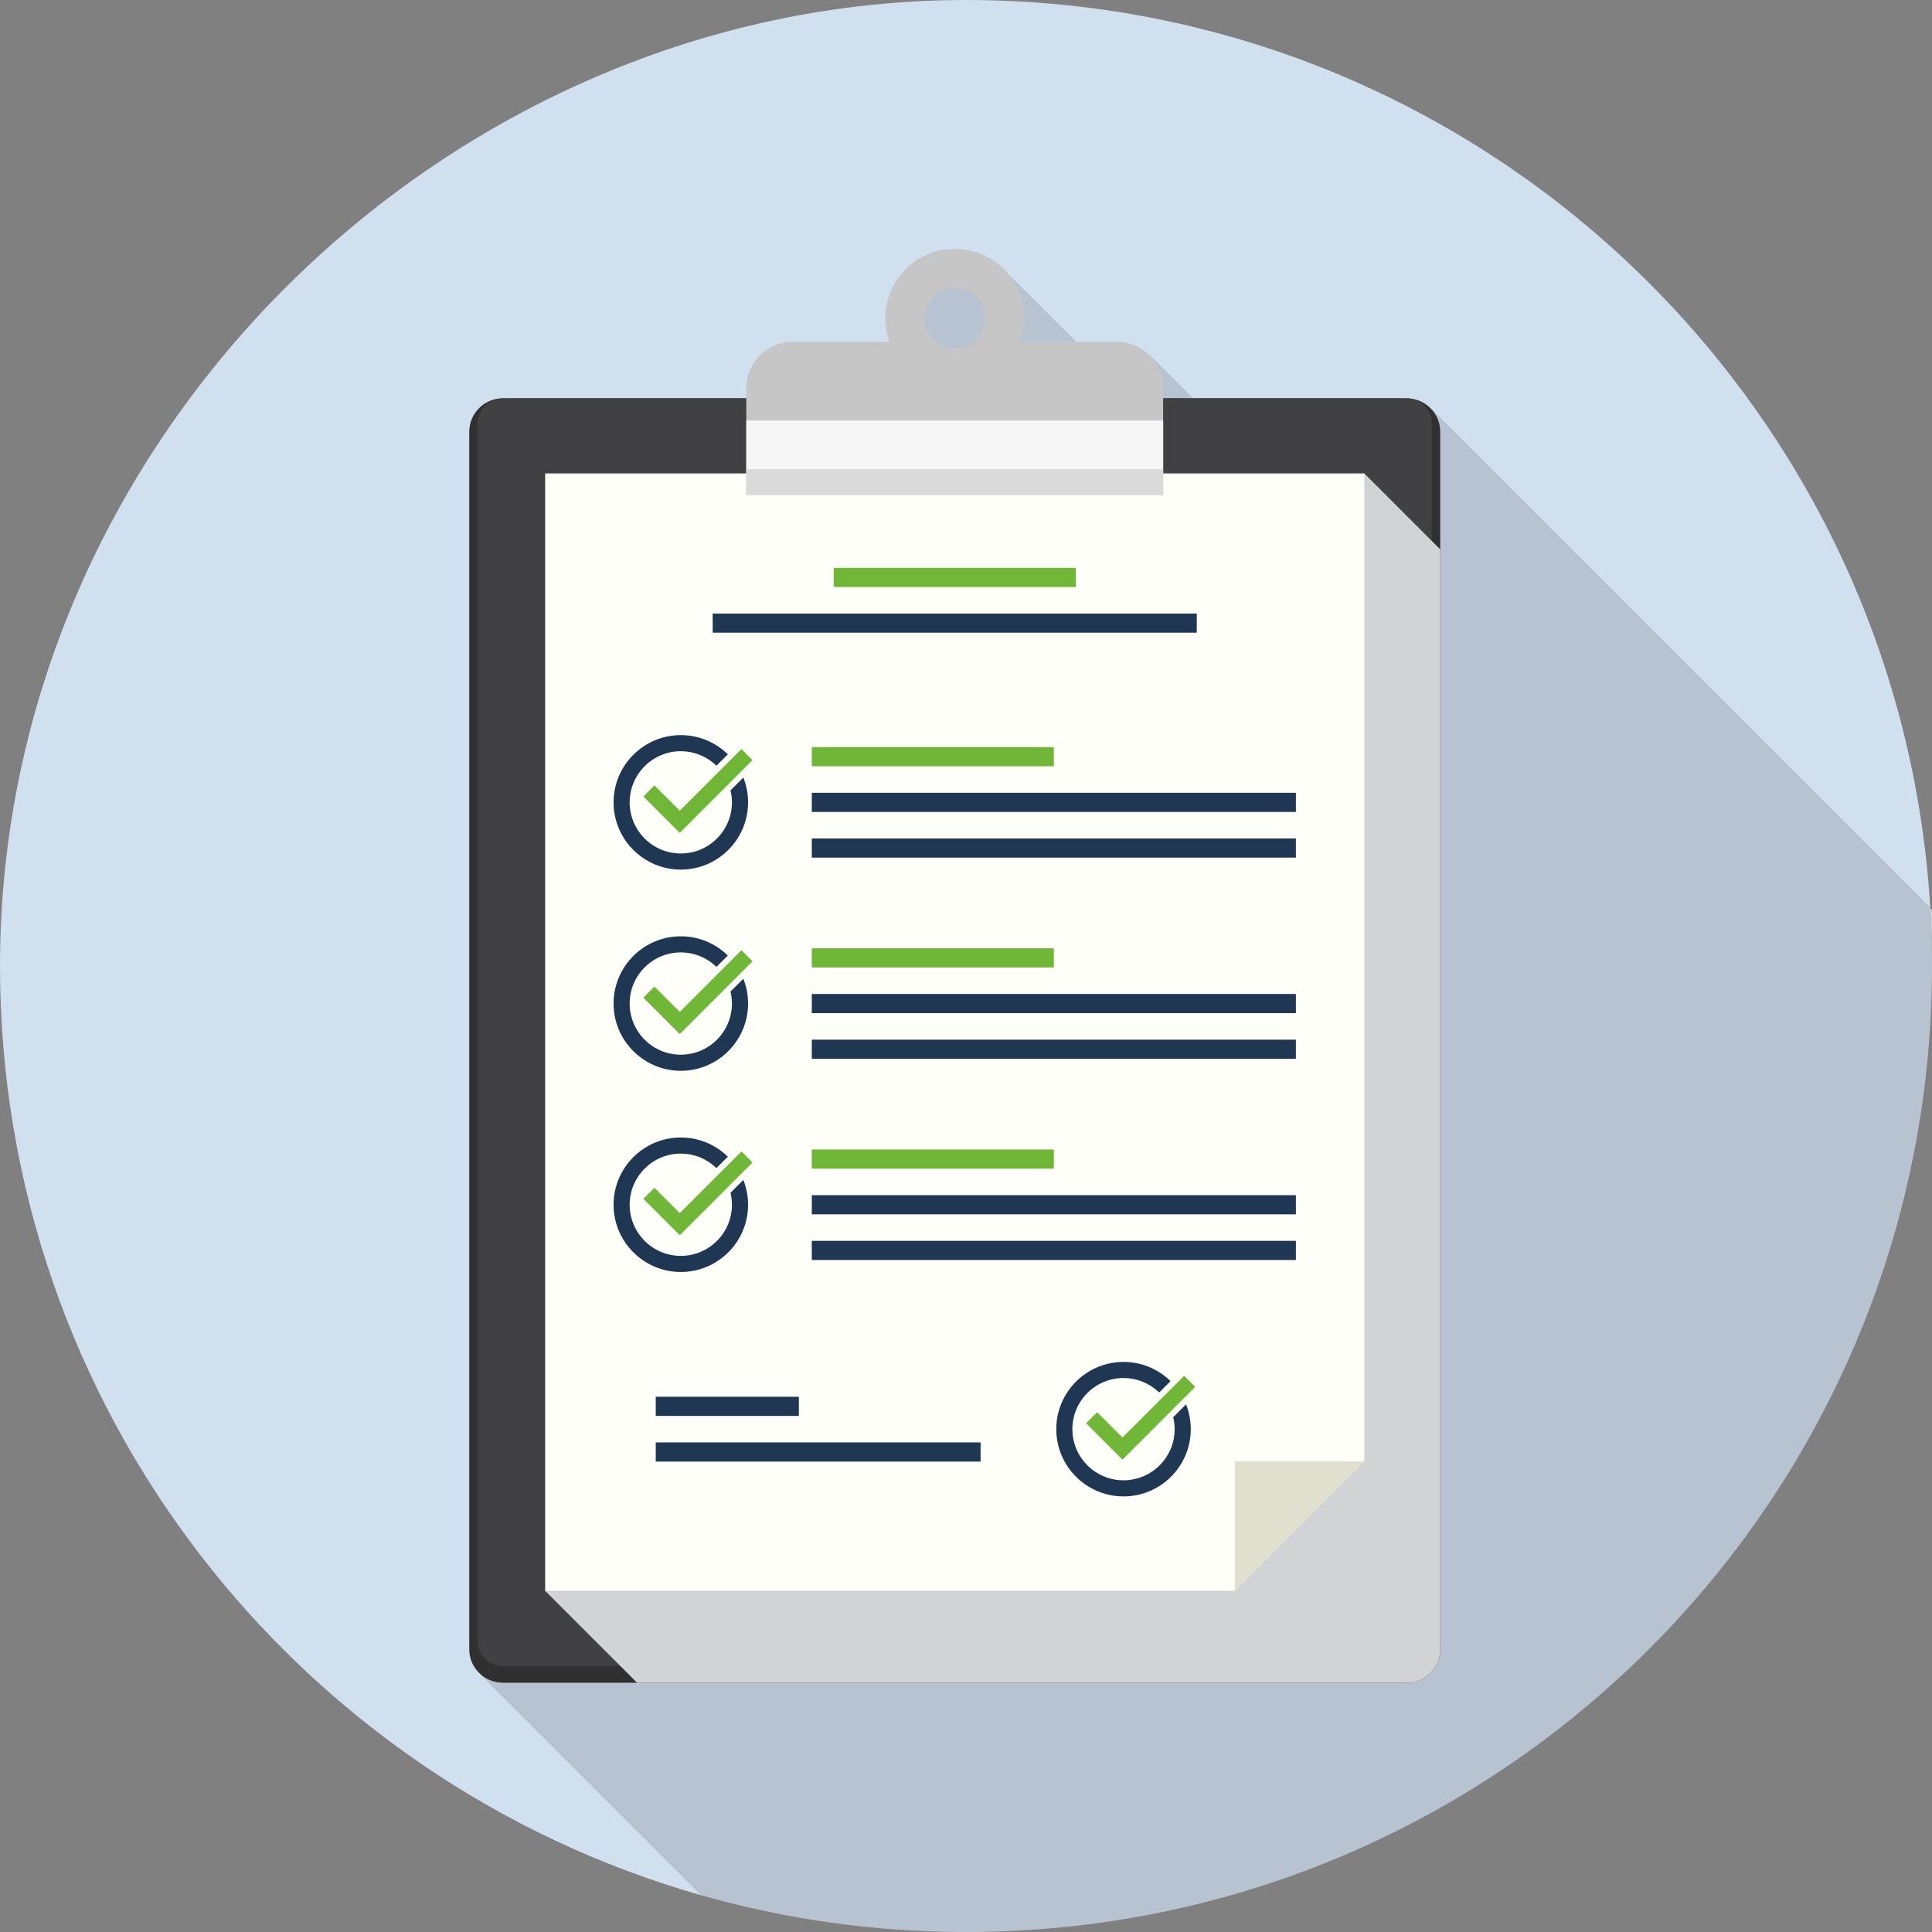<?xml version="1.0" encoding="UTF-8"?> <svg xmlns="http://www.w3.org/2000/svg" viewBox="0 0 1414 1414"><rect x="0" y="0" width="1414" height="1414" fill="#808080" stroke="none"/><defs><style> .cls-1 { fill: #b7c3d0; } .cls-2 { fill: #fffffa; } .cls-3 { fill: #414042; } .cls-4 { fill: #e0e0ce; } .cls-5 { fill: #dadada; } .cls-5, .cls-6, .cls-7 { mix-blend-mode: multiply; } .cls-6 { fill: #d1d3d4; } .cls-8 { isolation: isolate; } .cls-9 { fill: #c6c6c6; } .cls-10 { fill: #303030; } .cls-11 { fill: #d1e0ee; } .cls-12 { fill: #1f3752; } .cls-13 { fill: #67b571; } .cls-14 { fill: #71b737; } .cls-7 { fill: #f6f6f6; } </style></defs><g class="cls-8"><g id="Layer_2" data-name="Layer 2"><g id="Layer_1-2" data-name="Layer 1"><g><path class="cls-13" d="M1414,707v-41.08l-1.26-1.26c.83,14.01,1.26,28.13,1.26,42.34Z"></path><path class="cls-6" d="M1414,707v-41.08l-1.26-1.26c.83,14.01,1.26,28.13,1.26,42.34Z"></path><path class="cls-11" d="M892.07,507.24l-245.29-245.29,34.33-62.47,57.98,2.53,79.29,79.29,23.89-20.34,134.1,134.1,71.55-95.23,364.82,364.82C1390.84,293.91,1083.25,0,707,0S0,316.53,0,707c0,323.41,217.15,596.1,513.6,680.22l-161.45-161.45L892.07,507.24Z"></path><path class="cls-1" d="M1047.92,299.84l-71.55,95.23-134.1-134.1-23.89,20.34-79.29-79.29-57.98-2.53-34.33,62.47,245.29,245.29-539.91,718.53,161.45,161.45c61.47,17.44,126.34,26.78,193.4,26.78,390.47,0,707-316.53,707-707,0-14.22-.43-28.33-1.26-42.34l-364.82-364.82Z"></path></g><g><g><path class="cls-10" d="M1054.07,316.06v890.97c0,13.53-11.01,24.53-24.54,24.53H367.97c-13.54,0-24.54-11.01-24.54-24.53V316.06c0-13.19,10.47-23.98,23.54-24.51.33-.01.66-.02,1.01-.02h661.56c.34,0,.68.01,1.01.02,13.07.53,23.54,11.31,23.54,24.51Z"></path><path class="cls-3" d="M367.97,291.52h661.57c10.15,0,18.39,8.24,18.39,18.39v890.97c0,10.15-8.24,18.39-18.39,18.39H367.97c-10.15,0-18.39-8.24-18.39-18.39V309.92c0-10.15,8.24-18.39,18.39-18.39Z"></path></g><path class="cls-6" d="M1054.07,402.07v804.97c0,13.53-11.01,24.53-24.54,24.53H466.25l-67.25-67.25L998.5,346.49l55.58,55.58Z"></path><g><polygon class="cls-2" points="998.49 346.49 399 346.49 399 1164.32 903.75 1164.32 998.49 1069.57 998.49 346.49"></polygon><polygon class="cls-4" points="903.75 1164.32 998.49 1069.57 903.75 1069.57 903.75 1164.32"></polygon></g><g><path class="cls-9" d="M817.53,250.16h-70.98c1.94-5.38,3.05-11.16,3.05-17.2,0-28.09-22.76-50.85-50.85-50.85s-50.85,22.76-50.85,50.85c0,6.04,1.11,11.82,3.05,17.2h-70.98c-18.63,0-33.77,15.14-33.77,33.77v78.4h305.1v-78.4c0-18.63-15.14-33.77-33.77-33.77ZM698.75,255.04c-12.17,0-22.07-9.9-22.07-22.07s9.9-22.07,22.07-22.07,22.07,9.9,22.07,22.07-9.9,22.07-22.07,22.07Z"></path><path class="cls-7" d="M546.2,307.74v54.59h305.1v-54.59h-305.1Z"></path><path class="cls-5" d="M546.2,343.39v18.94h305.1v-18.94h-305.1Z"></path></g><rect class="cls-14" x="610.18" y="415.6" width="177.15" height="14.02"></rect><rect class="cls-12" x="521.6" y="449.04" width="354.3" height="14.02"></rect><rect class="cls-14" x="594.14" y="546.8" width="177.15" height="14.02"></rect><rect class="cls-12" x="594.14" y="580.23" width="354.3" height="14.02"></rect><rect class="cls-12" x="594.14" y="613.66" width="354.3" height="14.02"></rect><g><path class="cls-14" d="M497.5,609.47c-.08,0-.14-.03-.19-.08l-26.27-26.28c-.05-.05-.08-.11-.08-.18s.03-.14.08-.19l7.75-7.75c.05-.05.11-.08.19-.08s.13.02.18.07l18.35,18.35,44.95-44.95c.05-.05.11-.08.18-.08s.14.03.19.08l7.75,7.75c.05.05.08.11.08.19s-.02.13-.07.18l-52.89,52.89c-.05.05-.11.07-.19.07Z"></path><path class="cls-12" d="M544.05,569.07l-9.4,9.4c.69,2.86,1.05,5.81,1.05,8.76,0,20.64-16.79,37.43-37.43,37.43s-37.43-16.79-37.43-37.43,16.79-37.43,37.43-37.43c9.54,0,18.63,3.61,25.6,10.15l.49.46,8.34-8.34-.57-.54c-9.19-8.72-21.21-13.52-33.85-13.52-27.14,0-49.22,22.08-49.22,49.22s22.08,49.22,49.22,49.22,49.22-22.08,49.22-49.22c0-5.63-.95-11.16-2.83-16.44l-.61-1.73Z"></path></g><rect class="cls-14" x="594.14" y="694.05" width="177.15" height="14.02"></rect><rect class="cls-12" x="594.14" y="727.48" width="354.3" height="14.02"></rect><rect class="cls-12" x="594.14" y="760.91" width="354.3" height="14.02"></rect><g><path class="cls-14" d="M497.5,756.72c-.08,0-.14-.03-.19-.08l-26.27-26.28c-.05-.05-.08-.11-.08-.18s.03-.14.08-.19l7.75-7.75c.05-.05.11-.08.19-.08s.13.02.18.07l18.35,18.35,44.95-44.95c.05-.05.11-.08.18-.08s.14.03.19.08l7.75,7.75c.05.05.08.11.08.19s-.02.13-.07.18l-52.89,52.89c-.05.05-.11.07-.19.07Z"></path><path class="cls-12" d="M544.05,716.32l-9.4,9.4c.69,2.86,1.05,5.81,1.05,8.76,0,20.64-16.79,37.43-37.43,37.43s-37.43-16.79-37.43-37.43,16.79-37.43,37.43-37.43c9.54,0,18.63,3.61,25.6,10.15l.49.46,8.34-8.34-.57-.54c-9.19-8.72-21.21-13.52-33.85-13.52-27.14,0-49.22,22.08-49.22,49.22s22.08,49.22,49.22,49.22,49.22-22.08,49.22-49.22c0-5.63-.95-11.16-2.83-16.44l-.61-1.73Z"></path></g><rect class="cls-14" x="594.14" y="841.3" width="177.15" height="14.02"></rect><rect class="cls-12" x="594.14" y="874.73" width="354.3" height="14.02"></rect><rect class="cls-12" x="594.14" y="908.16" width="354.3" height="14.02"></rect><g><path class="cls-14" d="M497.5,903.97c-.08,0-.14-.03-.19-.08l-26.27-26.28c-.05-.05-.08-.11-.08-.18s.03-.14.08-.19l7.75-7.75c.05-.05.11-.08.19-.08s.13.02.18.07l18.35,18.35,44.95-44.95c.05-.05.11-.08.18-.08s.14.03.19.08l7.75,7.75c.05.05.08.11.08.19s-.02.13-.07.18l-52.89,52.89c-.05.05-.11.08-.19.08Z"></path><path class="cls-12" d="M544.05,863.57l-9.4,9.4c.69,2.86,1.05,5.81,1.05,8.76,0,20.64-16.79,37.43-37.43,37.43s-37.43-16.79-37.43-37.43,16.79-37.43,37.43-37.43c9.54,0,18.63,3.61,25.6,10.15l.49.46,8.34-8.34-.57-.54c-9.19-8.72-21.21-13.52-33.85-13.52-27.14,0-49.22,22.08-49.22,49.22s22.08,49.22,49.22,49.22,49.22-22.08,49.22-49.22c0-5.63-.95-11.16-2.83-16.44l-.61-1.73Z"></path></g><g><rect class="cls-12" x="479.92" y="1022.26" width="104.78" height="14.02"></rect><rect class="cls-12" x="479.92" y="1055.69" width="237.76" height="14.02"></rect></g><g><path class="cls-14" d="M821.51,1068.21c-.08,0-.14-.03-.19-.08l-26.27-26.28c-.05-.05-.08-.11-.08-.18s.03-.14.08-.19l7.75-7.75c.05-.05.11-.08.19-.08s.13.02.18.07l18.35,18.35,44.95-44.95c.05-.05.11-.08.18-.08s.14.03.19.08l7.75,7.75c.05.05.08.11.08.19s-.02.13-.07.18l-52.89,52.89s-.11.07-.19.07Z"></path><path class="cls-12" d="M868.06,1027.82l-9.4,9.4c.69,2.86,1.05,5.81,1.05,8.76,0,20.64-16.79,37.43-37.43,37.43s-37.43-16.79-37.43-37.43,16.79-37.43,37.43-37.43c9.54,0,18.63,3.61,25.6,10.15l.49.46,8.34-8.34-.57-.54c-9.19-8.72-21.21-13.52-33.85-13.52-27.14,0-49.22,22.08-49.22,49.22s22.08,49.22,49.22,49.22,49.22-22.08,49.22-49.22c0-5.63-.95-11.16-2.83-16.44l-.61-1.73Z"></path></g></g></g></g></g></svg> 